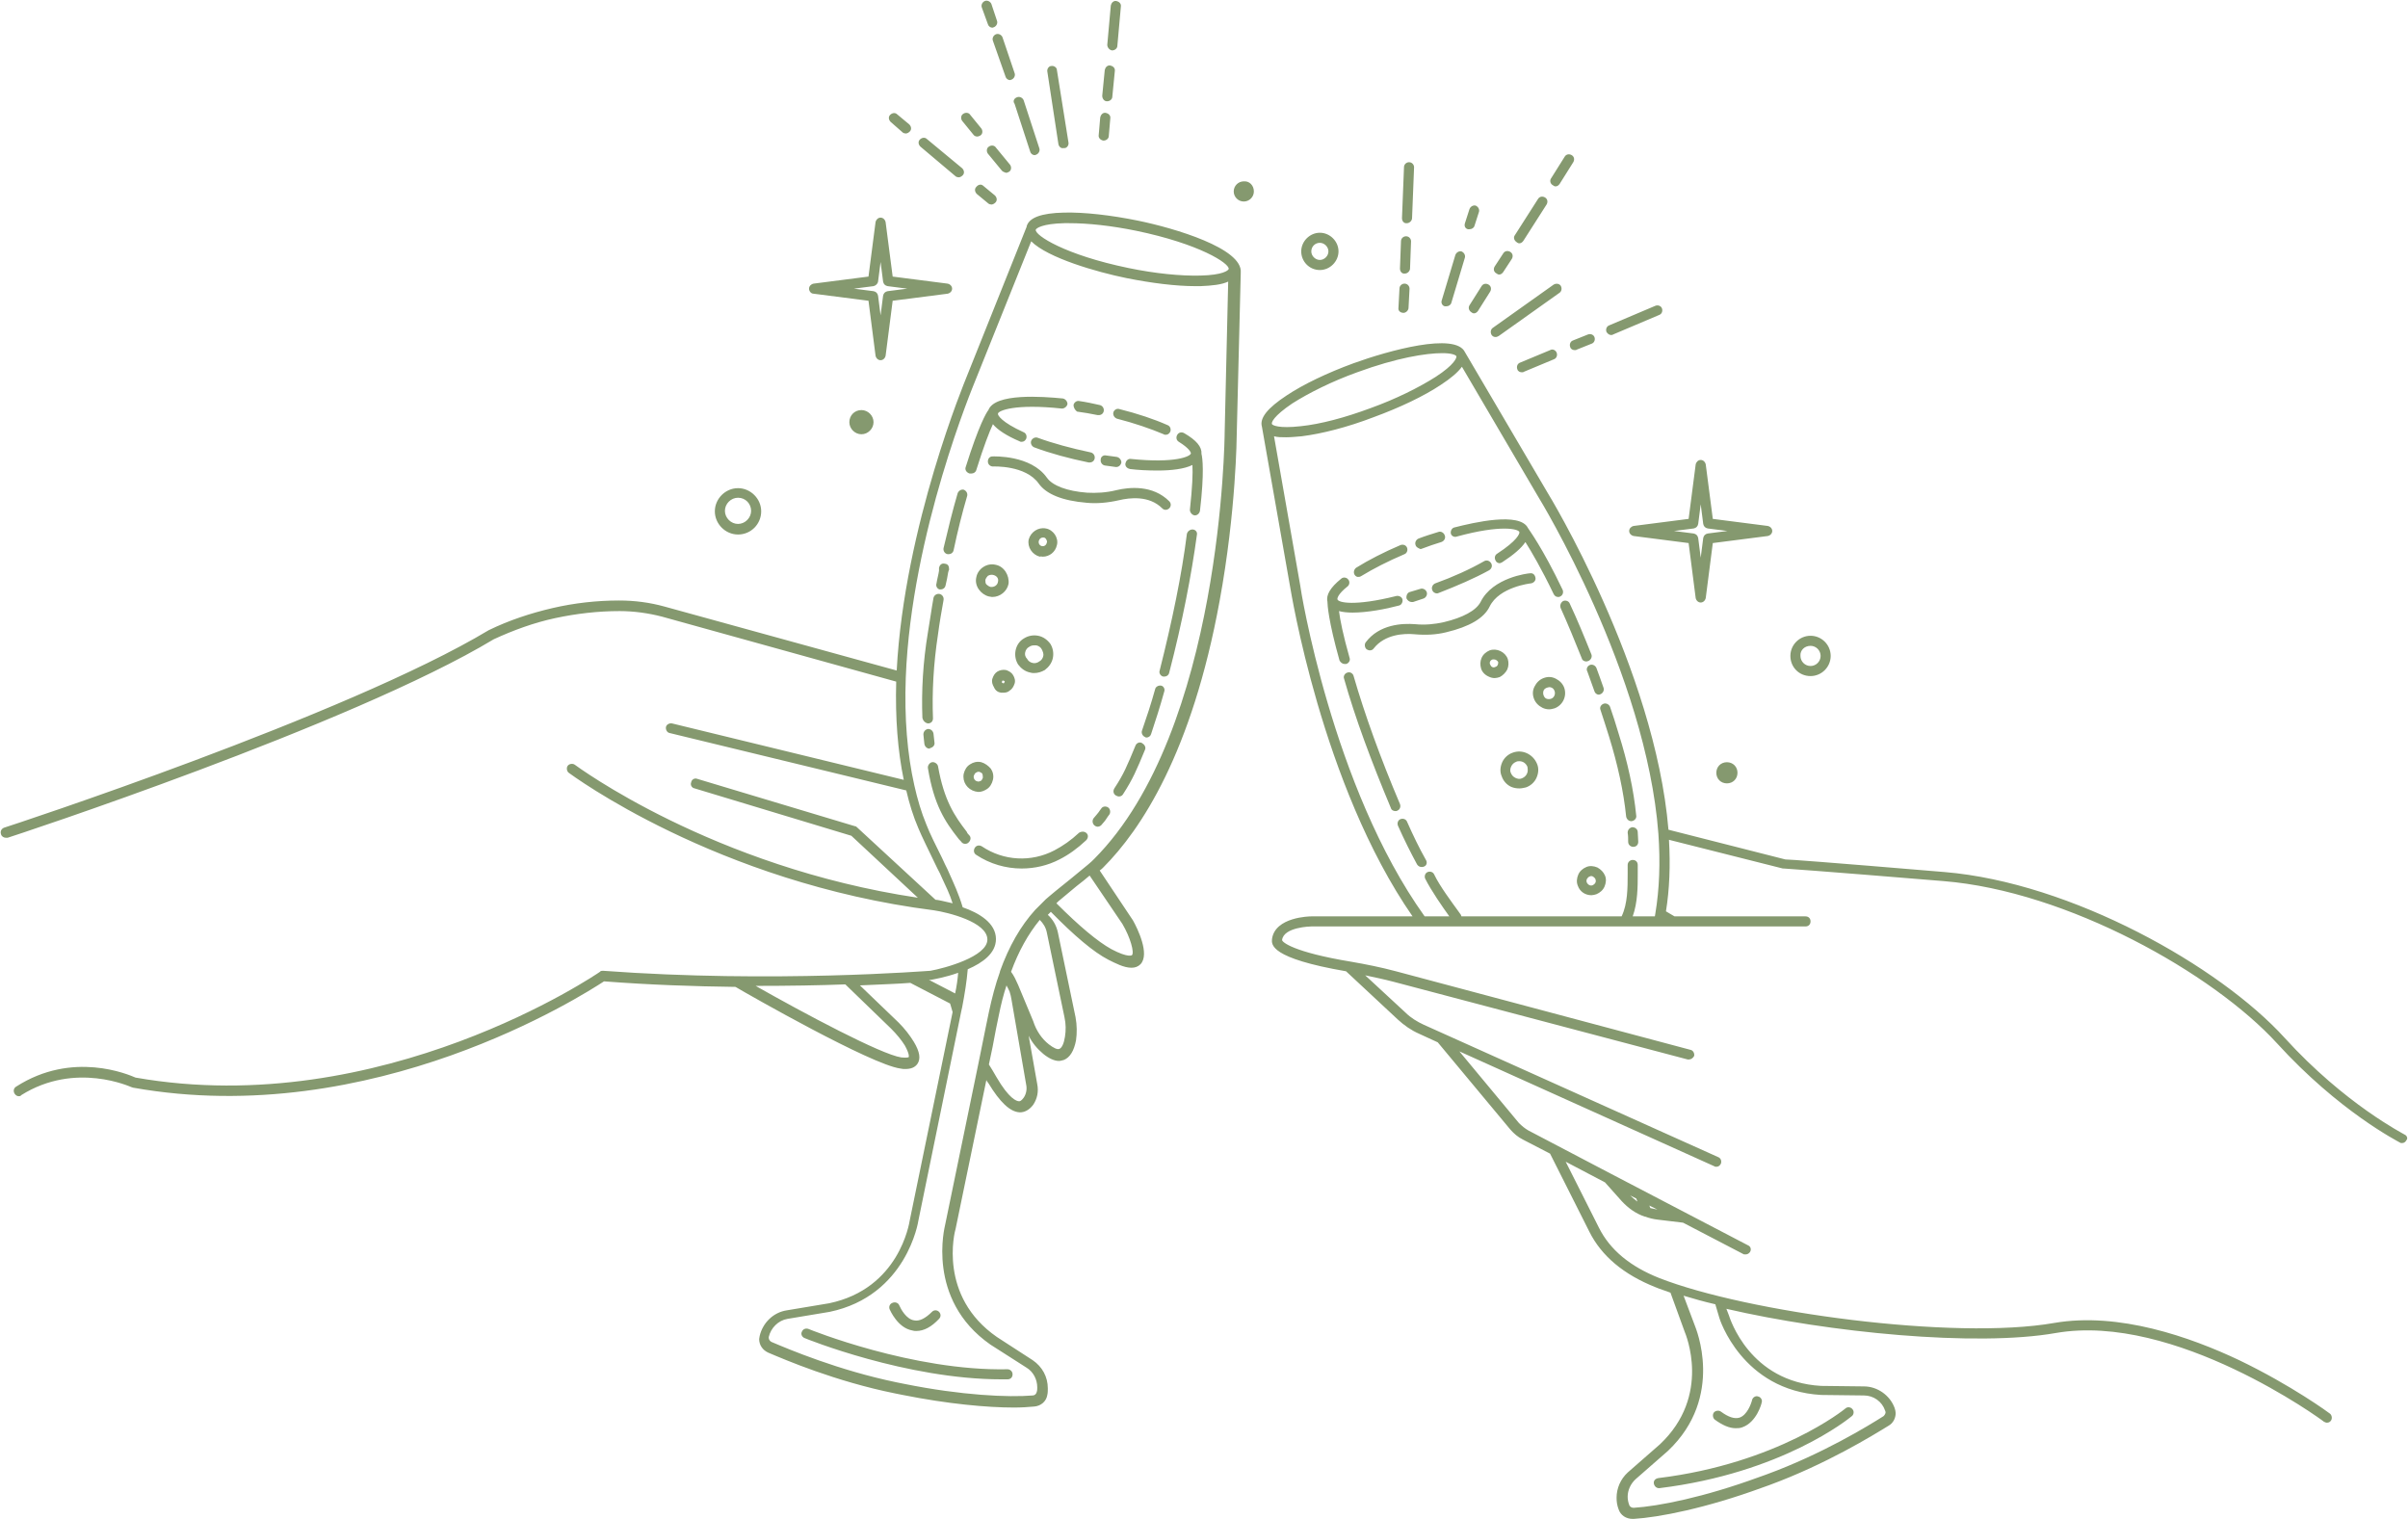 <?xml version="1.0" encoding="UTF-8" standalone="no"?><svg xmlns="http://www.w3.org/2000/svg" xmlns:xlink="http://www.w3.org/1999/xlink" fill="#000000" height="301.5" preserveAspectRatio="xMidYMid meet" version="1" viewBox="-0.1 -0.2 478.0 301.5" width="478" zoomAndPan="magnify"><g id="change1_1"><path d="M225.8,43.6c-5.4-1.1-10.7-1.7-14.7-1.6c-4.5,0.1-6.9,1-7.4,2.7c0,0,0,0,0,0.1l-12,30 c-0.1,0.3-12.3,29.4-13.8,58.1l-46.1-12.7c-2.9-0.8-5.9-1.2-9-1.2c-4.4,0-8.9,0.5-13.2,1.5c-4.3,1-8.6,2.4-12.7,4.4 c-28.1,16.9-95.5,39-96.2,39.2c-0.5,0.2-0.8,0.7-0.6,1.3c0.1,0.4,0.5,0.7,1,0.7c0.1,0,0.2,0,0.3,0c0.7-0.2,68.3-22.4,96.5-39.4 c3.9-1.8,8-3.3,12.2-4.2c4.2-0.9,8.5-1.4,12.8-1.4c2.8,0,5.7,0.4,8.4,1.1l46.5,12.9c-0.2,7.2,0.3,13.7,1.5,19.5l-46-11.2 c-0.5-0.1-1.1,0.2-1.2,0.7c-0.1,0.5,0.2,1.1,0.7,1.2l47,11.4c0.6,2.6,1.4,5.2,2.4,7.5c0.7,1.7,2.1,4.5,3.2,6.8 c0.4,0.9,0.8,1.6,1.1,2.2l0.4,0.9c0.7,1.5,1.5,3.1,2.1,5c-1.7-0.4-3-0.7-3.4-0.7c0,0,0,0,0,0L170,164c-0.1-0.1-0.2-0.2-0.4-0.2 l-31.3-9.4c-0.5-0.2-1.1,0.1-1.2,0.7c-0.2,0.5,0.1,1.1,0.7,1.2l31.1,9.4l13.2,12.3c-40.8-6.1-67.8-26.2-68.1-26.4 c-0.4-0.3-1.1-0.2-1.4,0.2c-0.3,0.4-0.2,1.1,0.2,1.4c0.3,0.2,29.2,21.8,72.5,27.3c2.7,0.4,10.6,2.3,10.6,5.8c0,3.4-8.5,5.7-11.3,6.2 c-0.3,0-31.2,2.5-65,0c-0.2,0-0.5,0-0.6,0.2c-0.4,0.3-43.3,29.6-92.2,21c-1.4-0.6-12.5-5.4-23.7,1.8c-0.5,0.3-0.6,0.9-0.3,1.4 c0.2,0.3,0.5,0.5,0.8,0.5c0.2,0,0.4,0,0.5-0.2c10.8-6.8,21.8-1.6,21.9-1.6c0.1,0,0.2,0.1,0.3,0.1c47.6,8.5,89.5-18.5,93.5-21.1 c9.1,0.7,18,1,26.1,1.1c2.7,1.6,26.9,15.4,32.7,16.2c0.4,0.1,0.7,0.1,1,0.1c1.1,0,1.9-0.3,2.4-1c0.7-1,0.5-2.4-0.7-4.4 c-0.8-1.3-1.8-2.6-3-3.8l-7.7-7.4c4.2-0.2,7.6-0.3,10-0.5l7.9,4.1c0.1,0.4,0.3,0.9,0.5,1.7l-8.5,41.3c-0.1,0.6-2.1,13.6-16,16.5 l-8.4,1.4c-2.7,0.4-4.8,2.5-5.4,5.1c0,0.2-0.1,0.4-0.1,0.6c0,1.2,0.7,2.2,1.8,2.7c3.3,1.4,13.3,5.7,25.2,8.1l1.5,0.3 c9,1.8,16.8,2.5,22.1,2.5c1.5,0,2.9-0.1,4-0.2c1.3-0.1,2.4-1,2.6-2.3c0.1-0.4,0.1-0.9,0.1-1.3c0-2.3-1.1-4.3-3-5.6l-7.1-4.6 c-11.7-8.1-8.4-20.9-8.2-21.5l6.1-29.5c0.1,0.2,0.2,0.4,0.4,0.6c2.3,3.8,4.3,5.7,6.2,5.8c0,0,0,0,0.1,0c0.7,0,1.7-0.3,2.6-1.5 c0.8-1.2,1.1-2.6,0.8-4.1l-1.7-9.6c0.7,1.4,1.7,2.6,2.9,3.6c1.1,0.9,2.2,1.4,3.1,1.4c0.3,0,0.6-0.1,1-0.2c1.2-0.5,2-1.8,2.4-3.9 c0.2-1.4,0.2-3-0.1-4.6l-3.5-16.8c-0.3-1.4-1-2.6-2-3.5c0.2-0.2,0.4-0.4,0.6-0.6c4.7,4.8,8.5,8,11.4,9.5c1.4,0.7,3.1,1.6,4.6,1.6 c0.7,0,1.3-0.2,1.8-0.7c1.9-2-0.6-7.1-1.5-8.7l-6.6-9.9c0.3-0.2,0.5-0.4,0.7-0.6c7.5-7.5,17.6-22.8,23.1-52.9 c3.3-17.9,3.4-32.9,3.4-33l0.8-32.2C246.6,49.1,233.1,45.1,225.8,43.6z M211.2,44.1c0.3,0,0.6,0,0.9,0c3.8,0,8.4,0.5,13.3,1.5 c12.6,2.6,18.6,6.5,18.4,7.6c-0.1,0.3-1.2,1.2-5.6,1.3c-3.9,0.1-9-0.4-14.3-1.5c-12.6-2.6-18.6-6.5-18.4-7.6 C205.6,45.1,206.8,44.2,211.2,44.1z M176.8,204c1.1,1.1,2,2.2,2.7,3.3c1,1.8,0.8,2.3,0.8,2.3c0,0.1-0.4,0.2-1.5,0.1 c-4-0.6-19.2-8.7-28.9-14.2c6.6,0,12.7-0.1,17.8-0.3L176.8,204z M184.3,194.3c0.2,0,0.4,0,0.4,0c0.5-0.1,2.9-0.5,5.4-1.4 c-0.1,1.3-0.3,2.7-0.6,4.1L184.3,194.3z M203.1,217.7c-0.5,0.7-0.8,0.7-0.9,0.7c-0.5,0-2-0.5-4.5-4.8c-0.5-0.9-1-1.7-1.5-2.5 c0.5-2.3,1-4.7,1.4-7l0.6-2.9c0.4-2,0.9-4,1.5-5.8c0.1,0.3,0.3,0.5,0.4,0.8l0.2,0.4c0.2,0.6,0.3,1.1,0.4,1.7l2.9,16.8 C203.8,216,203.6,217,203.1,217.7z M211.2,201.7c0.3,1.4,0.3,2.6,0.1,3.9c-0.2,1.3-0.6,2.2-1.1,2.4c-0.4,0.2-1.2-0.2-2.1-0.9 c-1.4-1.1-2.5-2.7-3.1-4.6l-3-7.2c0,0,0,0,0,0c-0.4-0.9-0.8-1.8-1.4-2.6c1.5-4.1,3.4-7.5,5.7-10.3c0.7,0.7,1.2,1.5,1.4,2.5 L211.2,201.7z M224.6,189.4c0,0-0.7,0.6-4.1-1.2c-2.7-1.5-6.3-4.5-10.9-9.1c0.1-0.1,0.3-0.3,0.4-0.4l0.6-0.5c0.7-0.6,1.8-1.5,3-2.5 c0.9-0.7,1.8-1.4,2.6-2.1l6.5,9.6C224.3,185.9,225.1,188.9,224.6,189.4z M217.1,170.3c-0.3,0.3-0.7,0.7-1.2,1.1 c-1,0.8-2.2,1.8-3.4,2.8c-1.2,1-2.4,1.9-3.1,2.5l-0.6,0.5c-0.4,0.3-0.8,0.7-1.3,1.1c-0.6,0.6-1.3,1.3-2.1,2.1 c-2.9,3.2-5.2,7.2-7,12.2c0,0,0,0.1,0,0.1c-0.9,2.5-1.6,5.2-2.2,8l-0.6,2.9c-0.5,2.4-1,4.9-1.5,7.4l-6.6,32c0,0.1-3.9,14.7,9,23.7 l7.2,4.6c1.3,0.8,2.1,2.3,2.1,3.9c0,0.3,0,0.6-0.1,0.9c-0.1,0.4-0.4,0.7-0.8,0.7c-4.8,0.4-14.1,0-25.5-2.3l-1.5-0.3 c-11.6-2.4-21.5-6.6-24.8-8c-0.3-0.1-0.6-0.5-0.6-0.8c0-0.1,0-0.2,0-0.2c0.4-1.8,1.9-3.3,3.7-3.6l8.4-1.4 c15.3-3.2,17.6-18,17.6-18.1l8.5-41.5l0.2-0.9c0.5-2.6,0.9-5.1,1.1-7.5c3-1.3,5.6-3.2,5.6-6c0-3.2-3.4-5.2-6.6-6.3 c-0.8-2.7-1.8-4.8-2.6-6.6l-0.4-0.9c-0.3-0.6-0.7-1.4-1.1-2.3c-1.1-2.2-2.5-5-3.1-6.6c-1-2.4-1.8-5.1-2.4-7.8 c-1.4-6.2-2-13.4-1.7-21.4c1.1-28.8,13.6-58.4,13.7-58.7l11.2-27.9c3.3,3.3,13,6.1,18.9,7.3c5,1,9.8,1.6,13.7,1.6c0.3,0,0.7,0,1,0 c2.4-0.1,4.2-0.3,5.5-0.9L243,85.7C243,86.3,242.5,144.8,217.1,170.3z M238.4,89.9c0.2,0.8,0.6,3.6-0.3,11.3c-0.1,0.5-0.5,0.9-1,0.9 c0,0-0.1,0-0.1,0c-0.5-0.1-0.9-0.6-0.9-1.1c0.5-4.6,0.6-7.3,0.5-8.9c-1.6,0.8-4.2,1.1-6.9,1.1c-2,0-3.9-0.1-5.5-0.3 c-0.5-0.1-1-0.5-0.9-1.1c0.1-0.5,0.5-1,1.1-0.9c8.8,0.9,11.8-0.5,11.9-1.1c0-0.2-0.3-1-2.4-2.3c-0.5-0.3-0.6-0.9-0.3-1.4 c0.3-0.5,0.9-0.6,1.4-0.3C237.4,87.2,238.5,88.5,238.4,89.9z M220.9,81.7c0.1-0.5,0.7-0.9,1.2-0.7c3.6,0.9,6.9,2,9.6,3.2 c0.5,0.2,0.7,0.8,0.5,1.3c-0.2,0.4-0.5,0.6-0.9,0.6c-0.1,0-0.3,0-0.4-0.1c-2.6-1.1-5.8-2.2-9.3-3.1 C221.1,82.7,220.8,82.2,220.9,81.7z M213,80.2c0.1-0.5,0.6-0.9,1.1-0.8c1.4,0.2,2.8,0.5,4.1,0.8c0.5,0.1,0.9,0.6,0.8,1.2 c-0.1,0.5-0.5,0.8-1,0.8c-0.1,0-0.1,0-0.2,0c-1.4-0.3-2.7-0.5-4.1-0.7C213.3,81.2,213,80.7,213,80.2z M216.4,89.6 c0.5,0.1,0.9,0.6,0.8,1.2c-0.1,0.5-0.5,0.8-1,0.8c-0.1,0-0.1,0-0.2,0c-3.9-0.8-7.6-1.8-10.8-3c-0.5-0.2-0.8-0.8-0.6-1.3 c0.2-0.5,0.8-0.8,1.3-0.6C208.9,87.8,212.6,88.8,216.4,89.6z M219.4,90.2c0.7,0.1,1.5,0.2,2.2,0.3c0.5,0.1,0.9,0.6,0.9,1.1 c-0.1,0.5-0.5,0.9-1,0.9c0,0-0.1,0-0.1,0c-0.7-0.1-1.5-0.2-2.2-0.3c-0.5-0.1-0.9-0.6-0.8-1.2C218.4,90.5,218.9,90.1,219.4,90.2z M237.5,105.9c-1.1,8.1-2.9,17.4-5.5,27.4c-0.1,0.5-0.5,0.8-1,0.8c-0.1,0-0.2,0-0.2,0c-0.5-0.1-0.9-0.7-0.7-1.2 c2.5-9.9,4.4-19.1,5.4-27.1c0.1-0.5,0.6-0.9,1.1-0.9C237.2,104.9,237.6,105.4,237.5,105.9z M231,137.1c-0.8,2.9-1.7,5.7-2.6,8.4 c-0.1,0.4-0.5,0.7-0.9,0.7c-0.1,0-0.2,0-0.3-0.1c-0.5-0.2-0.8-0.8-0.6-1.3c0.9-2.6,1.8-5.3,2.6-8.2c0.1-0.5,0.7-0.8,1.2-0.7 C230.9,136,231.2,136.6,231,137.1z M227.2,148.6c-1.7,4.1-2.4,5.8-4.4,8.9c-0.2,0.3-0.5,0.4-0.8,0.4c-0.2,0-0.4-0.1-0.6-0.2 c-0.5-0.3-0.6-0.9-0.3-1.4c1.9-2.9,2.5-4.4,4.2-8.5c0.2-0.5,0.8-0.8,1.3-0.5C227.1,147.6,227.4,148.1,227.2,148.6z M219.9,160.1 c0.4,0.3,0.5,1,0.2,1.4c-0.2,0.3-0.4,0.5-0.5,0.7c-0.3,0.5-0.5,0.7-1.1,1.4c-0.2,0.2-0.5,0.3-0.7,0.3c-0.2,0-0.5-0.1-0.7-0.3 c-0.4-0.4-0.4-1-0.1-1.4c0.5-0.6,0.7-0.8,1-1.2c0.1-0.2,0.3-0.4,0.5-0.7C218.8,159.8,219.5,159.8,219.9,160.1z M215.6,165.2 c0.4,0.4,0.3,1-0.1,1.4c-1.7,1.6-3.5,2.9-5.3,3.8c-2.3,1.2-4.9,1.8-7.5,1.8c-3.1,0-6.3-0.9-9-2.7c-0.5-0.3-0.6-0.9-0.3-1.4 c0.3-0.5,0.9-0.6,1.4-0.3c4.3,2.9,9.8,3.2,14.4,0.8c1.7-0.9,3.3-2,4.9-3.5C214.6,164.8,215.2,164.8,215.6,165.2z M192.3,165.6 c0.4,0.4,0.3,1-0.1,1.4c-0.2,0.2-0.4,0.3-0.7,0.3c-0.3,0-0.5-0.1-0.7-0.3c-0.2-0.3-0.5-0.5-0.7-0.8c-2.6-3.3-4.8-6.6-6-13.9 c-0.1-0.5,0.3-1.1,0.8-1.2c0.5-0.1,1.1,0.3,1.2,0.8c1.2,6.8,3.3,9.9,5.7,13C191.9,165.2,192.1,165.4,192.3,165.6z M184.4,148.4 c-0.5,0-0.9-0.4-1-0.9c-0.1-0.6-0.1-1.2-0.2-1.9c0-0.6,0.4-1,0.9-1.1c0.6,0,1,0.4,1.1,0.9c0.1,0.6,0.1,1.2,0.2,1.8 c0.1,0.5-0.3,1-0.9,1.1C184.5,148.4,184.5,148.4,184.4,148.4z M183,142.3c-0.2-5.3,0.1-11,1.1-17c0.4-2.3,0.7-4.6,1.1-6.8 c0.1-0.5,0.6-0.9,1.2-0.8c0.5,0.1,0.9,0.6,0.8,1.2c-0.4,2.2-0.8,4.5-1.1,6.8c-0.9,5.9-1.2,11.5-1,16.7c0,0.6-0.4,1-1,1c0,0,0,0,0,0 C183.5,143.3,183.1,142.8,183,142.3z M185.8,115.6c0.1-0.7,0.4-1.8,0.5-2.5c0-0.1,0-0.2,0-0.2c0,0,0-0.1,0-0.1c0-0.1,0-0.1,0-0.2 c0-0.1,0-0.1,0-0.1l0,0c0.1-0.4,0.4-1,1.2-0.8c0.7,0.1,0.8,0.6,0.8,1.2l0,0l-0.1,0.2c0,0.1-0.1,0.3-0.1,0.4 c-0.1,0.7-0.3,1.7-0.5,2.5c-0.1,0.5-0.5,0.8-1,0.8c-0.1,0-0.1,0-0.2,0C186,116.7,185.6,116.2,185.8,115.6z M187.2,108.6 c0.9-3.8,1.8-7.5,2.8-10.9c0.2-0.5,0.7-0.8,1.2-0.7c0.5,0.2,0.8,0.7,0.7,1.2c-1,3.4-1.9,7-2.7,10.8c-0.1,0.5-0.5,0.8-1,0.8 c-0.1,0-0.1,0-0.2,0C187.4,109.7,187.1,109.1,187.2,108.6z M191.6,92.5c2.6-8.3,4.1-10.8,4.5-11.3c1.3-3.4,10.7-2.7,14.8-2.3 c0.5,0.1,0.9,0.6,0.9,1.1c-0.1,0.5-0.6,0.9-1.1,0.9c-9.3-1-12.6,0.4-12.7,1c-0.1,0.3,0.7,1.7,5.1,3.7c0.5,0.2,0.7,0.8,0.5,1.3 c-0.2,0.4-0.5,0.6-0.9,0.6c-0.1,0-0.3,0-0.4-0.1c-2.6-1.1-4.4-2.3-5.3-3.4c-0.7,1.5-1.8,4.3-3.3,9.1c-0.1,0.4-0.5,0.7-1,0.7 c-0.1,0-0.2,0-0.3,0C191.7,93.6,191.4,93,191.6,92.5z M160.4,263.6c0.2,0.1,20.7,8.4,39.5,8c0.5,0,1,0.4,1,1c0,0.6-0.4,1-1,1 c-0.4,0-0.8,0-1.2,0c-18.9,0-38.9-8.1-39.1-8.2c-0.5-0.2-0.8-0.8-0.5-1.3C159.3,263.6,159.9,263.4,160.4,263.6z M176.5,259.7 c-0.2-0.5,0-1.1,0.6-1.3c0.5-0.2,1.1,0,1.3,0.5c0.3,0.7,1.4,2.8,3,3c1,0.2,2.2-0.4,3.5-1.7c0.4-0.4,1-0.4,1.4,0c0.4,0.4,0.4,1,0,1.4 c-1.5,1.6-3,2.4-4.5,2.4c-0.3,0-0.5,0-0.8-0.1C178.1,263.4,176.6,259.9,176.5,259.7z M215.6,99.6c-4.8-0.4-8-1.7-9.5-3.8 c-2.6-3.7-9-3.4-9.1-3.4c-0.5,0-1-0.4-1-1c0-0.6,0.4-1,0.9-1c0.3,0,7.6-0.3,10.8,4.2c1.1,1.6,4,2.7,8,3c1.8,0.1,3.8,0,5.8-0.5 c2.5-0.6,7.2-1.1,10.5,2.2c0.4,0.4,0.4,1,0,1.4c-0.2,0.2-0.5,0.3-0.7,0.3c-0.3,0-0.5-0.1-0.7-0.3c-2.6-2.6-6.5-2.1-8.6-1.6 C219.8,99.6,217.6,99.8,215.6,99.6z M206.9,110.3c1.3,0,2.5-0.9,2.8-2.3c0.2-0.7,0-1.5-0.4-2.1s-1.1-1.1-1.8-1.2 c-1.5-0.3-3,0.7-3.4,2.2c-0.3,1.5,0.7,3,2.2,3.4C206.5,110.2,206.7,110.3,206.9,110.3z M206.1,107.2c0.1-0.4,0.4-0.7,0.8-0.7 c0.1,0,0.1,0,0.2,0c0.2,0,0.4,0.2,0.5,0.4c0.1,0.2,0.2,0.4,0.1,0.6c0,0,0,0,0,0c-0.1,0.5-0.5,0.8-1,0.7 C206.3,108.1,206,107.7,206.1,107.2z M197.5,111.9c-1.7-0.4-3.5,0.8-3.8,2.5c-0.2,0.8,0,1.7,0.5,2.4c0.5,0.7,1.2,1.2,2,1.4 c0.2,0,0.4,0.1,0.7,0.1c1.5,0,2.9-1.1,3.2-2.6C200.3,114,199.2,112.2,197.5,111.9z M198,115.3c-0.1,0.7-0.8,1.1-1.5,1 c-0.3-0.1-0.6-0.3-0.8-0.5s-0.2-0.6-0.2-0.9c0.1-0.3,0.3-0.6,0.5-0.8c0.2-0.1,0.4-0.2,0.7-0.2c0.1,0,0.2,0,0.2,0 C197.7,114,198.2,114.6,198,115.3z M201.5,128.9c-0.2,1,0,2,0.5,2.8c0.6,0.8,1.4,1.4,2.4,1.6c0.3,0.1,0.5,0.1,0.8,0.1 c0.7,0,1.4-0.2,2.1-0.6c0.8-0.6,1.4-1.4,1.6-2.4c0.2-1,0-2-0.5-2.8c-0.6-0.8-1.4-1.4-2.4-1.6c-1-0.2-2,0-2.8,0.5 C202.3,127,201.7,127.9,201.5,128.9z M203.4,129.3c0.1-0.5,0.4-0.9,0.8-1.1c0.3-0.2,0.6-0.3,1-0.3c0.1,0,0.2,0,0.4,0 c0.5,0.1,0.9,0.4,1.1,0.8s0.4,0.9,0.3,1.3c-0.1,0.5-0.4,0.9-0.8,1.1c-0.4,0.3-0.9,0.4-1.3,0.3c-0.5-0.1-0.9-0.4-1.1-0.8 C203.4,130.2,203.3,129.7,203.4,129.3z M198.6,137.3c0.2,0,0.3,0,0.5,0c0.4,0,0.9-0.1,1.2-0.4c0.5-0.3,0.8-0.8,1-1.4s0-1.2-0.3-1.7 s-0.8-0.8-1.4-1c-0.6-0.1-1.2,0-1.7,0.3c-0.5,0.3-0.8,0.8-1,1.4s0,1.2,0.3,1.7C197.5,136.9,198,137.2,198.6,137.3z M198.9,134.9 c0,0,0.1,0,0.1,0c0,0,0,0,0.1,0c0.1,0,0.1,0.1,0.2,0.1c0,0,0.1,0.1,0,0.2v0c0,0.1-0.1,0.1-0.1,0.2c0,0-0.1,0.1-0.2,0 c-0.1,0-0.1-0.1-0.2-0.1c0,0-0.1-0.1,0-0.2C198.8,135,198.9,134.9,198.9,134.9z M194.7,151.1c-0.8-0.2-1.6,0-2.2,0.4 c-0.7,0.4-1.1,1.1-1.3,1.9c-0.3,1.6,0.7,3.1,2.3,3.5c0.2,0,0.4,0.1,0.6,0.1c0.6,0,1.1-0.2,1.6-0.5c0.7-0.4,1.1-1.1,1.3-1.9 s0-1.6-0.4-2.2C196.1,151.8,195.4,151.3,194.7,151.1z M195,154.2c-0.1,0.2-0.2,0.5-0.4,0.6c-0.2,0.1-0.5,0.2-0.7,0.1 c-0.5-0.1-0.8-0.6-0.7-1.1c0.1-0.2,0.2-0.5,0.4-0.6c0.2-0.1,0.3-0.2,0.5-0.2c0.1,0,0.1,0,0.2,0c0.2,0.1,0.5,0.2,0.6,0.4 C195,153.7,195,154,195,154.2z M268.8,113.9c-0.3-0.5-0.1-1.1,0.3-1.4c2.4-1.5,5.5-3.1,8.8-4.5c0.5-0.2,1.1,0,1.3,0.5 c0.2,0.5,0,1.1-0.5,1.3c-3.3,1.4-6.2,2.9-8.5,4.3c-0.2,0.1-0.3,0.2-0.5,0.2C269.3,114.4,269,114.2,268.8,113.9z M280.9,108 c-0.2-0.5,0.1-1.1,0.6-1.3c1.3-0.5,2.6-0.9,3.9-1.3c0.5-0.2,1.1,0.1,1.3,0.7c0.2,0.5-0.1,1.1-0.7,1.3c-1.3,0.4-2.5,0.8-3.8,1.3 c-0.1,0-0.2,0.1-0.3,0.1C281.4,108.6,281,108.4,280.9,108z M287.9,105.7c-0.1-0.5,0.2-1.1,0.7-1.2c3.9-1,13-3.1,14.6,0.1 c0,0,0,0,0,0c0.1,0.2,2.9,3.9,6.9,12.3c0.2,0.5,0,1.1-0.5,1.3c-0.1,0.1-0.3,0.1-0.4,0.1c-0.4,0-0.7-0.2-0.9-0.6 c-2.4-5-4.4-8.4-5.6-10.3c-0.8,1.2-2.3,2.5-4.6,4c-0.2,0.1-0.4,0.2-0.5,0.2c-0.3,0-0.7-0.2-0.8-0.5c-0.3-0.5-0.2-1.1,0.3-1.4 c4-2.6,4.5-4,4.4-4.3c-0.2-0.6-3.6-1.5-12.4,0.9C288.6,106.5,288,106.2,287.9,105.7z M284.2,116.9c-0.2-0.5,0.1-1.1,0.6-1.3 c3.6-1.3,6.9-2.8,9.7-4.4c0.5-0.3,1.1-0.1,1.4,0.4c0.3,0.5,0.1,1.1-0.4,1.4c-2.9,1.6-6.4,3.1-10,4.5c-0.1,0-0.2,0.1-0.3,0.1 C284.7,117.6,284.3,117.3,284.2,116.9z M279.8,117.3c0.7-0.2,1.4-0.4,2-0.6c0.5-0.2,1.1,0.1,1.3,0.6c0.2,0.5-0.1,1.1-0.6,1.3 c-0.7,0.2-1.4,0.5-2.1,0.7c-0.1,0-0.2,0-0.3,0c-0.4,0-0.8-0.3-1-0.7C279,118,279.3,117.4,279.8,117.3z M266.8,131.6 c-0.4,0-0.8-0.3-1-0.7c-2.2-7.8-2.4-11.1-2.4-11.7c-0.3-1.3,0.6-2.8,2.7-4.5c0.4-0.4,1.1-0.3,1.4,0.1c0.4,0.4,0.3,1.1-0.1,1.4 c-1.9,1.5-2.1,2.4-2,2.6c0.2,0.6,3.3,1.4,11.7-0.7c0.5-0.1,1.1,0.2,1.2,0.7c0.1,0.5-0.2,1.1-0.7,1.2c-2.6,0.7-6.3,1.4-9.2,1.4 c-1,0-2-0.1-2.7-0.3c0.2,1.7,0.8,4.7,2.1,9.3c0.2,0.5-0.2,1.1-0.7,1.2C267,131.6,266.9,131.6,266.8,131.6z M277.3,160.7 c-0.1,0.1-0.3,0.1-0.4,0.1c-0.4,0-0.8-0.2-0.9-0.6c-3.9-9.3-7.1-17.9-9.3-25.7c-0.2-0.5,0.2-1.1,0.7-1.2c0.5-0.2,1.1,0.2,1.2,0.7 c2.2,7.6,5.3,16.2,9.2,25.4C278,159.9,277.8,160.5,277.3,160.7z M282.6,171.8c-0.2,0.1-0.3,0.1-0.5,0.1c-0.4,0-0.7-0.2-0.9-0.5 c-1.3-2.4-2.6-5-3.8-7.7c-0.2-0.5,0-1.1,0.5-1.3c0.5-0.2,1.1,0,1.3,0.5c1.2,2.7,2.4,5.2,3.7,7.5C283.3,171,283.1,171.6,282.6,171.8z M325,165c0,0.6,0.1,1.2,0.1,1.9c0,0.6-0.4,1-1,1c0,0,0,0,0,0c-0.5,0-1-0.4-1-1c0-0.6,0-1.2-0.1-1.8c0-0.6,0.4-1,0.9-1.1 C324.5,164,325,164.4,325,165z M318.2,139.5c0.5-0.2,1.1,0.1,1.3,0.6c0.7,2,1,3,1.7,5.3c1.8,5.7,3,11.2,3.5,16.3 c0.1,0.5-0.3,1-0.9,1.1c0,0-0.1,0-0.1,0c-0.5,0-0.9-0.4-1-0.9c-0.5-5-1.7-10.4-3.4-15.9c-0.7-2.2-1-3.2-1.7-5.3 C317.4,140.2,317.7,139.7,318.2,139.5z M315.5,131.8c0.5-0.2,1.1,0.1,1.3,0.6c0.5,1.3,0.9,2.5,1.4,3.9c0.2,0.5-0.1,1.1-0.6,1.3 c-0.1,0-0.2,0.1-0.3,0.1c-0.4,0-0.8-0.3-0.9-0.7c-0.5-1.3-0.9-2.6-1.4-3.9C314.7,132.6,315,132,315.5,131.8z M310.2,119.1 c0.5-0.2,1.1,0,1.3,0.5c1.5,3.2,2.9,6.6,4.3,10.1c0.2,0.5-0.1,1.1-0.6,1.3c-0.1,0-0.2,0.1-0.4,0.1c-0.4,0-0.8-0.2-0.9-0.6 c-1.4-3.5-2.8-6.9-4.2-10C309.5,120,309.7,119.4,310.2,119.1z M329.1,293.2c23.7-2.9,37-13.7,37.1-13.8c0.4-0.4,1.1-0.3,1.4,0.1 c0.4,0.4,0.3,1.1-0.1,1.4c-0.6,0.5-13.8,11.3-38.2,14.3c0,0-0.1,0-0.1,0c-0.5,0-0.9-0.4-1-0.9C328.1,293.7,328.5,293.3,329.1,293.2z M340.3,281.6c-0.4-0.3-0.5-1-0.2-1.4c0.3-0.4,1-0.5,1.4-0.2c1.5,1.1,2.7,1.5,3.7,1.2c1.5-0.5,2.3-2.7,2.5-3.5 c0.1-0.5,0.7-0.9,1.2-0.7c0.5,0.1,0.9,0.7,0.7,1.2c0,0.2-1,3.9-3.8,4.9c-0.5,0.2-0.9,0.2-1.4,0.2 C343.2,283.3,341.8,282.7,340.3,281.6z M287,125.3c-2,0.5-4.1,0.6-6.3,0.4c-2.1-0.2-5.9,0-8.1,2.8c-0.2,0.3-0.5,0.4-0.8,0.4 c-0.2,0-0.4-0.1-0.6-0.2c-0.4-0.3-0.5-1-0.2-1.4c2.7-3.6,7.3-3.8,9.8-3.6c2,0.2,3.9,0,5.7-0.4c3.8-0.9,6.4-2.3,7.3-4 c2.4-4.9,9.5-5.7,9.8-5.7c0.6-0.1,1,0.3,1.1,0.9c0.1,0.5-0.3,1-0.9,1.1c-0.1,0-6.3,0.7-8.2,4.6C294.5,122.5,291.6,124.2,287,125.3z M299.1,132.7c0.3-0.7,0.3-1.4,0.1-2.1c-0.5-1.4-2.2-2.2-3.6-1.7c-0.7,0.3-1.3,0.8-1.6,1.5c-0.3,0.7-0.3,1.4-0.1,2.1 s0.8,1.3,1.5,1.6c0.4,0.2,0.8,0.3,1.2,0.3c0.3,0,0.7-0.1,1-0.2C298.2,133.9,298.8,133.3,299.1,132.7z M297.2,131.8 c-0.1,0.2-0.2,0.3-0.5,0.4c-0.2,0.1-0.4,0.1-0.6,0c-0.2-0.1-0.3-0.3-0.4-0.5s-0.1-0.4,0-0.6c0.1-0.2,0.2-0.3,0.5-0.4 c0.1,0,0.2,0,0.3,0c0.3,0,0.6,0.2,0.8,0.5C297.3,131.4,297.3,131.6,297.2,131.8z M308.7,134.5c-0.8-0.4-1.6-0.4-2.4-0.1 c-0.8,0.3-1.4,0.9-1.8,1.7c-0.4,0.8-0.4,1.6-0.1,2.4c0.3,0.8,0.9,1.4,1.7,1.8c0.4,0.2,0.9,0.3,1.3,0.3c0.4,0,0.7-0.1,1.1-0.2 c1.6-0.6,2.5-2.4,1.9-4.1C310.1,135.5,309.5,134.9,308.7,134.5z M307.8,138.5c-0.3,0.1-0.6,0.1-0.9,0c-0.3-0.1-0.5-0.4-0.6-0.7 s-0.1-0.6,0-0.9c0.1-0.3,0.4-0.5,0.7-0.6c0.1,0,0.3-0.1,0.4-0.1c0.2,0,0.3,0,0.5,0.1c0.3,0.1,0.5,0.4,0.6,0.7 C308.7,137.6,308.4,138.3,307.8,138.5z M300.2,149.2c-0.9,0.3-1.7,1-2.1,1.9c-0.4,0.9-0.5,1.9-0.1,2.8c0.3,0.9,1,1.7,1.9,2.1 c0.5,0.2,1,0.3,1.6,0.3c0.4,0,0.9-0.1,1.3-0.2c0.9-0.3,1.7-1,2.1-1.9s0.5-1.9,0.1-2.8C304.2,149.5,302.1,148.5,300.2,149.2z M303,153.4c-0.2,0.4-0.5,0.7-1,0.9c-0.4,0.2-0.9,0.1-1.3-0.1c-0.4-0.2-0.7-0.5-0.9-1c0,0,0,0,0,0c-0.2-0.4-0.1-0.9,0.1-1.3 c0.2-0.4,0.5-0.7,1-0.9c0.2-0.1,0.4-0.1,0.6-0.1c0.7,0,1.3,0.4,1.6,1.1C303.2,152.6,303.2,153,303,153.4z M317,172 c-0.7-0.3-1.5-0.4-2.2-0.1c-0.7,0.3-1.3,0.8-1.6,1.5c-0.3,0.7-0.4,1.5-0.1,2.2c0.4,1.2,1.5,1.9,2.7,1.9c0.3,0,0.7-0.1,1-0.2 c0.7-0.3,1.3-0.8,1.6-1.5c0.3-0.7,0.4-1.5,0.1-2.2C318.2,172.9,317.7,172.4,317,172z M316.6,175c-0.1,0.2-0.3,0.4-0.5,0.5 c-0.2,0.1-0.5,0.1-0.7,0s-0.4-0.3-0.5-0.5v0c-0.1-0.2-0.1-0.5,0-0.7s0.3-0.4,0.5-0.5c0.1,0,0.2-0.1,0.3-0.1c0.1,0,0.3,0,0.4,0.1 c0.2,0.1,0.4,0.3,0.5,0.5C316.7,174.6,316.7,174.8,316.6,175z M477.2,225c-0.1-0.1-11.8-6-23.8-19.2c-12.9-14.2-42.3-30.8-67.5-32.9 c-23.9-2-30.8-2.5-31.6-2.5l-23.2-5.9c-2.7-32-23.8-66.6-24-66.9l-16.4-27.9c0,0,0,0,0,0c-1.9-4-15.2-0.3-22.1,2.2 c-5.2,1.9-10,4.2-13.3,6.4c-3.8,2.5-5.4,4.5-4.9,6.2c0,0,0,0,0,0l5.6,31.8c0.1,0.4,6.2,39.3,24.3,65.4h-20.1c-0.3,0-7.2,0.1-7.8,4.5 c-0.1,1.1-0.4,3.8,14.7,6.4l10.3,9.6c1.2,1.1,2.6,2.1,4.2,2.8l3.7,1.7l14.4,17.3c0.7,0.8,1.5,1.5,2.5,2l5.4,2.8l7.8,15.5 c2.4,4.8,6.8,8.5,13.1,11c0.9,0.4,2,0.7,3,1.1l2.8,7.7c0.2,0.5,5.4,12.7-4.9,22.4l-6.4,5.6c-1.4,1.3-2.2,3.1-2.2,5 c0,0.8,0.1,1.5,0.4,2.3c0.4,1.2,1.5,1.9,2.8,1.9c0.1,0,0.1,0,0.2,0c5-0.3,14.3-2.1,25.5-6.2l1.4-0.5c11.4-4.2,20.6-9.9,23.7-11.8 c0.9-0.5,1.4-1.5,1.4-2.5c0-0.3-0.1-0.7-0.2-1c-0.9-2.5-3.4-4.3-6.1-4.3l-8.5-0.1c-14.2-0.8-18.1-13.4-18.3-14l-0.5-1.3 c20.3,4.7,49.5,7.6,65.4,4.8c23.6-4.1,52.9,17.3,53.2,17.6c0.2,0.1,0.4,0.2,0.6,0.2c0.3,0,0.6-0.1,0.8-0.4c0.3-0.4,0.2-1.1-0.2-1.4 c-0.1-0.1-7.6-5.6-18-10.6c-9.7-4.6-23.9-9.6-36.7-7.4c-19.9,3.5-61-2.1-78.4-8.9c-5.8-2.3-9.8-5.6-12-10l-6.6-13.1l7.8,4.1l3.3,3.7 c1.3,1.4,2.8,2.5,4.6,3.1c0,0,0.1,0,0.1,0c0.8,0.3,1.6,0.5,2.5,0.6l5,0.6l11.9,6.2c0.1,0.1,0.3,0.1,0.5,0.1c0.4,0,0.7-0.2,0.9-0.5 c0.3-0.5,0.1-1.1-0.4-1.3l-27.2-14.2c0,0,0,0,0,0l-16.4-8.6c-0.7-0.4-1.3-0.9-1.9-1.5l-11.8-14.2l50.6,22.8c0.1,0.1,0.3,0.1,0.4,0.1 c0.4,0,0.7-0.2,0.9-0.6c0.2-0.5,0-1.1-0.5-1.3l-58.5-26.3c-1.3-0.6-2.6-1.4-3.6-2.4l-8-7.4c1.9,0.4,3.8,0.8,5.7,1.3l58.3,15.4 c0.1,0,0.2,0,0.3,0c0.4,0,0.8-0.3,1-0.7c0.1-0.5-0.2-1.1-0.7-1.2L277,192.6c-3-0.8-6-1.4-8.9-1.9c-11.5-1.9-13.7-3.9-13.7-4.3 c0.3-2.6,5.7-2.7,5.8-2.7h98.1c0.6,0,1-0.4,1-1s-0.4-1-1-1h-26c-0.3-0.2-0.9-0.5-1.7-1c0.7-4.3,0.9-9.1,0.6-14.2l22.6,5.7 c0.1,0,0.1,0,0.2,0c0.1,0,6.2,0.4,31.7,2.5c24.6,2,53.5,18.3,66.2,32.2c12.3,13.5,23.9,19.4,24.4,19.7c0.1,0.1,0.3,0.1,0.4,0.1 c0.4,0,0.7-0.2,0.9-0.6C477.9,225.8,477.7,225.2,477.2,225z M341.2,261.4c0,0.1,4.5,14.4,20.2,15.3l8.5,0.1c1.9,0,3.6,1.2,4.2,3 c0,0.1,0.1,0.2,0.1,0.3c0,0.3-0.2,0.6-0.4,0.8c-3,1.9-12.1,7.5-23.3,11.6l-1.4,0.5c-10.9,4-20,5.8-24.9,6.1c-0.4,0-0.8-0.2-0.9-0.6 c-0.2-0.5-0.3-1.1-0.3-1.6c0-1.3,0.6-2.6,1.6-3.5l6.4-5.6c11.4-10.8,5.4-24.6,5.4-24.7l-2.3-6.1c2,0.6,4.1,1.2,6.3,1.7L341.2,261.4z M323.5,237.1l1.2,0.6l0.2,0.5c0,0,0,0.1,0,0.1C324.4,237.9,323.9,237.5,323.5,237.1z M327.5,239.6c-0.1-0.2-0.1-0.3-0.2-0.5 l1.6,0.8C328.5,239.8,328,239.7,327.5,239.6z M256.4,79.9c3.3-2.1,7.9-4.4,12.9-6.2c7.9-2.9,13.7-3.8,16.9-3.8 c1.7,0,2.6,0.3,2.8,0.6c0.1,0.3-0.4,1.7-4.1,4.1c-3.3,2.1-7.9,4.4-12.9,6.2c-5.1,1.9-10,3.2-13.9,3.6c-4.4,0.5-5.6-0.2-5.7-0.4 C252.2,83.7,252.7,82.4,256.4,79.9z M258,116l-5.2-29.6c0.7,0.2,1.5,0.2,2.4,0.2c0.9,0,1.9-0.1,3.1-0.2c4-0.5,9.1-1.8,14.3-3.8 c5.2-1.9,10-4.2,13.3-6.4c2-1.3,3.4-2.5,4.2-3.6l15.2,25.9c0.2,0.3,21.4,35,23.8,66.8c0.4,5.7,0.2,11-0.6,15.8 c0,0.2-0.1,0.4-0.1,0.6h-4.4c1-2.8,1-5.9,1-8.5c0-0.6,0-1.1,0-1.7c0-0.6-0.4-1-1-1c-0.5,0-1,0.4-1,1c0,0.5,0,1.1,0,1.7 c0,2.8,0,6-1.2,8.5h-31.8c0-0.1-0.1-0.2-0.1-0.3l-0.5-0.7c-1.3-1.8-3.7-5-4.8-7.3c-0.2-0.5-0.8-0.7-1.3-0.5 c-0.5,0.2-0.7,0.8-0.5,1.3c1.2,2.4,3.5,5.7,4.8,7.5h-4.9C264.3,156,258,116.4,258,116z M277.5,60.9l0.2-3.8c0-0.6,0.5-1,1-1 c0.6,0,1,0.5,1,1l-0.2,3.8c0,0.5-0.5,1-1,1c0,0,0,0,0,0C277.9,61.9,277.4,61.5,277.5,60.9z M277.8,53.1l0.2-5.4c0-0.6,0.5-1,1-1 c0.6,0,1,0.5,1,1l-0.2,5.4c0,0.5-0.5,1-1,1c0,0,0,0,0,0C278.2,54.2,277.8,53.7,277.8,53.1z M278.2,43.1l0.4-10.1c0-0.6,0.5-1,1-1 c0.6,0,1,0.5,1,1l-0.4,10.1c0,0.5-0.5,1-1,1c0,0,0,0,0,0C278.6,44.2,278.2,43.7,278.2,43.1z M286.1,59.4l2.7-9 c0.2-0.5,0.7-0.8,1.2-0.7c0.5,0.2,0.8,0.7,0.7,1.2l-2.7,9c-0.1,0.4-0.5,0.7-1,0.7c-0.1,0-0.2,0-0.3,0 C286.2,60.5,285.9,59.9,286.1,59.4z M290.7,44.1l0.9-2.8c0.2-0.5,0.7-0.8,1.2-0.7c0.5,0.2,0.8,0.7,0.7,1.2l-0.9,2.8 c-0.1,0.4-0.5,0.7-1,0.7c-0.1,0-0.2,0-0.3,0C290.8,45.2,290.5,44.7,290.7,44.1z M291.6,60.4l2.4-3.8c0.3-0.5,0.9-0.6,1.4-0.3 s0.6,0.9,0.3,1.4l-2.4,3.8c-0.2,0.3-0.5,0.5-0.8,0.5c-0.2,0-0.4-0.1-0.5-0.2C291.5,61.5,291.3,60.9,291.6,60.4z M296.6,52.7l1.7-2.6 c0.3-0.5,0.9-0.6,1.4-0.3c0.5,0.3,0.6,0.9,0.3,1.4l-1.7,2.6c-0.2,0.3-0.5,0.5-0.8,0.5c-0.2,0-0.4-0.1-0.5-0.2 C296.4,53.8,296.3,53.2,296.6,52.7z M300.6,46.5l4.6-7.2c0.3-0.5,0.9-0.6,1.4-0.3c0.5,0.3,0.6,0.9,0.3,1.4l-4.6,7.2 c-0.2,0.3-0.5,0.5-0.8,0.5c-0.2,0-0.4-0.1-0.5-0.2C300.4,47.5,300.3,46.9,300.6,46.5z M307.8,35.2l2.7-4.3c0.3-0.5,0.9-0.6,1.4-0.3 c0.5,0.3,0.6,0.9,0.3,1.4l-2.7,4.3c-0.2,0.3-0.5,0.5-0.8,0.5c-0.2,0-0.4-0.1-0.5-0.2C307.6,36.3,307.5,35.6,307.8,35.2z M296.2,64.9 l12.1-8.6c0.5-0.3,1.1-0.2,1.4,0.2c0.3,0.5,0.2,1.1-0.2,1.4l-12.1,8.6c-0.2,0.1-0.4,0.2-0.6,0.2c-0.3,0-0.6-0.1-0.8-0.4 C295.7,65.8,295.8,65.2,296.2,64.9z M318.8,65.7c-0.2-0.5,0-1.1,0.5-1.3l9.2-3.9c0.5-0.2,1.1,0,1.3,0.5s0,1.1-0.5,1.3l-9.2,3.9 c-0.1,0.1-0.3,0.1-0.4,0.1C319.3,66.3,319,66,318.8,65.7z M312.1,67.4l3-1.2c0.5-0.2,1.1,0,1.3,0.5c0.2,0.5,0,1.1-0.5,1.3l-3,1.2 c-0.1,0.1-0.3,0.1-0.4,0.1c-0.4,0-0.8-0.2-0.9-0.6C311.4,68.2,311.6,67.6,312.1,67.4z M308.9,69.8c0.2,0.5,0,1.1-0.5,1.3l-6,2.5 c-0.1,0.1-0.3,0.1-0.4,0.1c-0.4,0-0.8-0.2-0.9-0.6c-0.2-0.5,0-1.1,0.5-1.3l6-2.5C308.1,69,308.7,69.3,308.9,69.8z M218,26.6l0.3-3.5 c0.1-0.5,0.5-1,1.1-0.9c0.5,0.1,1,0.5,0.9,1.1l-0.3,3.5c0,0.5-0.5,0.9-1,0.9c0,0-0.1,0-0.1,0C218.3,27.6,217.9,27.1,218,26.6z M218.7,18.8l0.5-5.1c0.1-0.5,0.5-1,1.1-0.9c0.5,0.1,1,0.5,0.9,1.1l-0.5,5.1c0,0.5-0.5,0.9-1,0.9c0,0-0.1,0-0.1,0 C219.1,19.9,218.7,19.4,218.7,18.8z M219.7,8.7l0.7-7.8c0.1-0.5,0.5-1,1.1-0.9c0.5,0.1,1,0.5,0.9,1.1l-0.7,7.8c0,0.5-0.5,0.9-1,0.9 c0,0-0.1,0-0.1,0C220.1,9.7,219.7,9.2,219.7,8.7z M210,28.4L207.8,14c-0.1-0.5,0.3-1.1,0.8-1.1c0.5-0.1,1.1,0.3,1.1,0.8l2.3,14.4 c0.1,0.5-0.3,1.1-0.8,1.1c-0.1,0-0.1,0-0.2,0C210.5,29.3,210.1,28.9,210,28.4z M201.8,19.1c0.5-0.2,1.1,0.1,1.3,0.6l3.1,9.5 c0.2,0.5-0.1,1.1-0.6,1.3c-0.1,0-0.2,0.1-0.3,0.1c-0.4,0-0.8-0.3-0.9-0.7l-3.1-9.5C200.9,19.9,201.2,19.3,201.8,19.1z M197.6,6.6 c0.5-0.2,1.1,0.1,1.3,0.6l2.4,7.1c0.2,0.5-0.1,1.1-0.6,1.3c-0.1,0-0.2,0.1-0.3,0.1c-0.4,0-0.8-0.3-0.9-0.7L197,7.9 C196.8,7.4,197.1,6.8,197.6,6.6z M194.8,1.3c-0.2-0.5,0.1-1.1,0.6-1.3c0.5-0.2,1.1,0.1,1.3,0.6l1.1,3.3c0.2,0.5-0.1,1.1-0.6,1.3 c-0.1,0-0.2,0.1-0.3,0.1c-0.4,0-0.8-0.3-0.9-0.7L194.8,1.3z M198.8,33.7l-2.8-3.4c-0.3-0.4-0.3-1.1,0.2-1.4c0.4-0.3,1.1-0.3,1.4,0.2 l2.8,3.4c0.3,0.4,0.3,1.1-0.2,1.4c-0.2,0.1-0.4,0.2-0.6,0.2C199.3,34,199,33.9,198.8,33.7z M190.9,23.8c-0.3-0.4-0.3-1.1,0.2-1.4 c0.4-0.3,1.1-0.3,1.4,0.2l2.2,2.7c0.3,0.4,0.3,1.1-0.2,1.4c-0.2,0.1-0.4,0.2-0.6,0.2c-0.3,0-0.6-0.1-0.8-0.4L190.9,23.8z M195.1,36.7l2.3,1.9c0.4,0.4,0.5,1,0.1,1.4c-0.2,0.2-0.5,0.4-0.8,0.4c-0.2,0-0.5-0.1-0.6-0.2l-2.3-1.9c-0.4-0.4-0.5-1-0.1-1.4 C194.1,36.4,194.7,36.3,195.1,36.7z M182.6,28.9c-0.4-0.4-0.5-1-0.1-1.4c0.4-0.4,1-0.5,1.4-0.1l7,5.8c0.4,0.4,0.5,1,0.1,1.4 c-0.2,0.2-0.5,0.4-0.8,0.4c-0.2,0-0.5-0.1-0.6-0.2L182.6,28.9z M176.7,24c-0.4-0.4-0.5-1-0.1-1.4c0.4-0.4,1-0.5,1.4-0.1l2.4,2 c0.4,0.4,0.5,1,0.1,1.4c-0.2,0.2-0.5,0.4-0.8,0.4c-0.2,0-0.5-0.1-0.6-0.2L176.7,24z M161.4,58.1l10.9,1.4l1.4,10.9 c0.1,0.5,0.5,0.9,1,0.9s0.9-0.4,1-0.9l1.4-10.9l10.9-1.4c0.5-0.1,0.9-0.5,0.9-1s-0.4-0.9-0.9-1l-10.9-1.4l-1.4-10.8 c-0.1-0.5-0.5-0.9-1-0.9s-0.9,0.4-1,0.9l-1.4,10.8l-10.9,1.4c-0.5,0.1-0.9,0.5-0.9,1S160.9,58.1,161.4,58.1z M173.3,56.6 c0.4-0.1,0.8-0.4,0.9-0.9l0.5-3.9l0.5,3.9c0.1,0.5,0.4,0.8,0.9,0.9l3.9,0.5l-3.9,0.5c-0.5,0.1-0.8,0.4-0.9,0.9l-0.5,3.9l-0.5-3.9 c-0.1-0.5-0.4-0.8-0.9-0.9l-3.9-0.5L173.3,56.6z M323.3,105.2c0,0.5,0.4,0.9,0.9,1l10.9,1.4l1.4,10.9c0.1,0.5,0.5,0.9,1,0.9 s0.9-0.4,1-0.9l1.4-10.9l10.9-1.4c0.5-0.1,0.9-0.5,0.9-1s-0.4-0.9-0.9-1l-10.9-1.4L338.5,92c-0.1-0.5-0.5-0.9-1-0.9s-0.9,0.4-1,0.9 l-1.4,10.8l-10.9,1.4C323.7,104.3,323.3,104.7,323.3,105.2z M336.1,104.7c0.5-0.1,0.8-0.4,0.9-0.9l0.5-3.9l0.5,3.9 c0.1,0.5,0.4,0.8,0.9,0.9l3.9,0.5l-3.9,0.5c-0.5,0.1-0.8,0.4-0.9,0.9l-0.5,3.9l-0.5-3.9c-0.1-0.5-0.4-0.8-0.9-0.9l-3.9-0.5 L336.1,104.7z M261.9,53.4c2,0,3.7-1.7,3.7-3.7s-1.7-3.7-3.7-3.7c-2,0-3.7,1.7-3.7,3.7S259.8,53.4,261.9,53.4z M261.9,48 c0.9,0,1.7,0.8,1.7,1.7s-0.8,1.7-1.7,1.7c-0.9,0-1.7-0.8-1.7-1.7S260.9,48,261.9,48z M359.3,134c2.2,0,4-1.8,4-4s-1.8-4-4-4 c-2.2,0-4,1.8-4,4S357,134,359.3,134z M359.3,128c1.1,0,2,0.9,2,2c0,1.1-0.9,2-2,2s-2-0.9-2-2C357.2,128.9,358.1,128,359.3,128z M146.4,105.9c2.6,0,4.6-2.1,4.6-4.6s-2.1-4.6-4.6-4.6s-4.6,2.1-4.6,4.6S143.9,105.9,146.4,105.9z M146.4,98.6 c1.5,0,2.6,1.2,2.6,2.6s-1.2,2.6-2.6,2.6s-2.6-1.2-2.6-2.6S145,98.6,146.4,98.6z M170.9,81.2c1.3,0,2.4,1.1,2.4,2.4 c0,1.3-1.1,2.4-2.4,2.4c-1.3,0-2.4-1.1-2.4-2.4C168.5,82.3,169.5,81.2,170.9,81.2z M342.7,151.1c1.2,0,2.1,0.9,2.1,2.1 c0,1.2-0.9,2.1-2.1,2.1c-1.2,0-2.1-0.9-2.1-2.1C340.6,152,341.5,151.1,342.7,151.1z M248.8,37.8c0,1.1-0.9,2-2,2c-1.1,0-2-0.9-2-2 c0-1.1,0.9-2,2-2C247.9,35.7,248.8,36.6,248.8,37.8z" fill="#85996f"/></g></svg>
